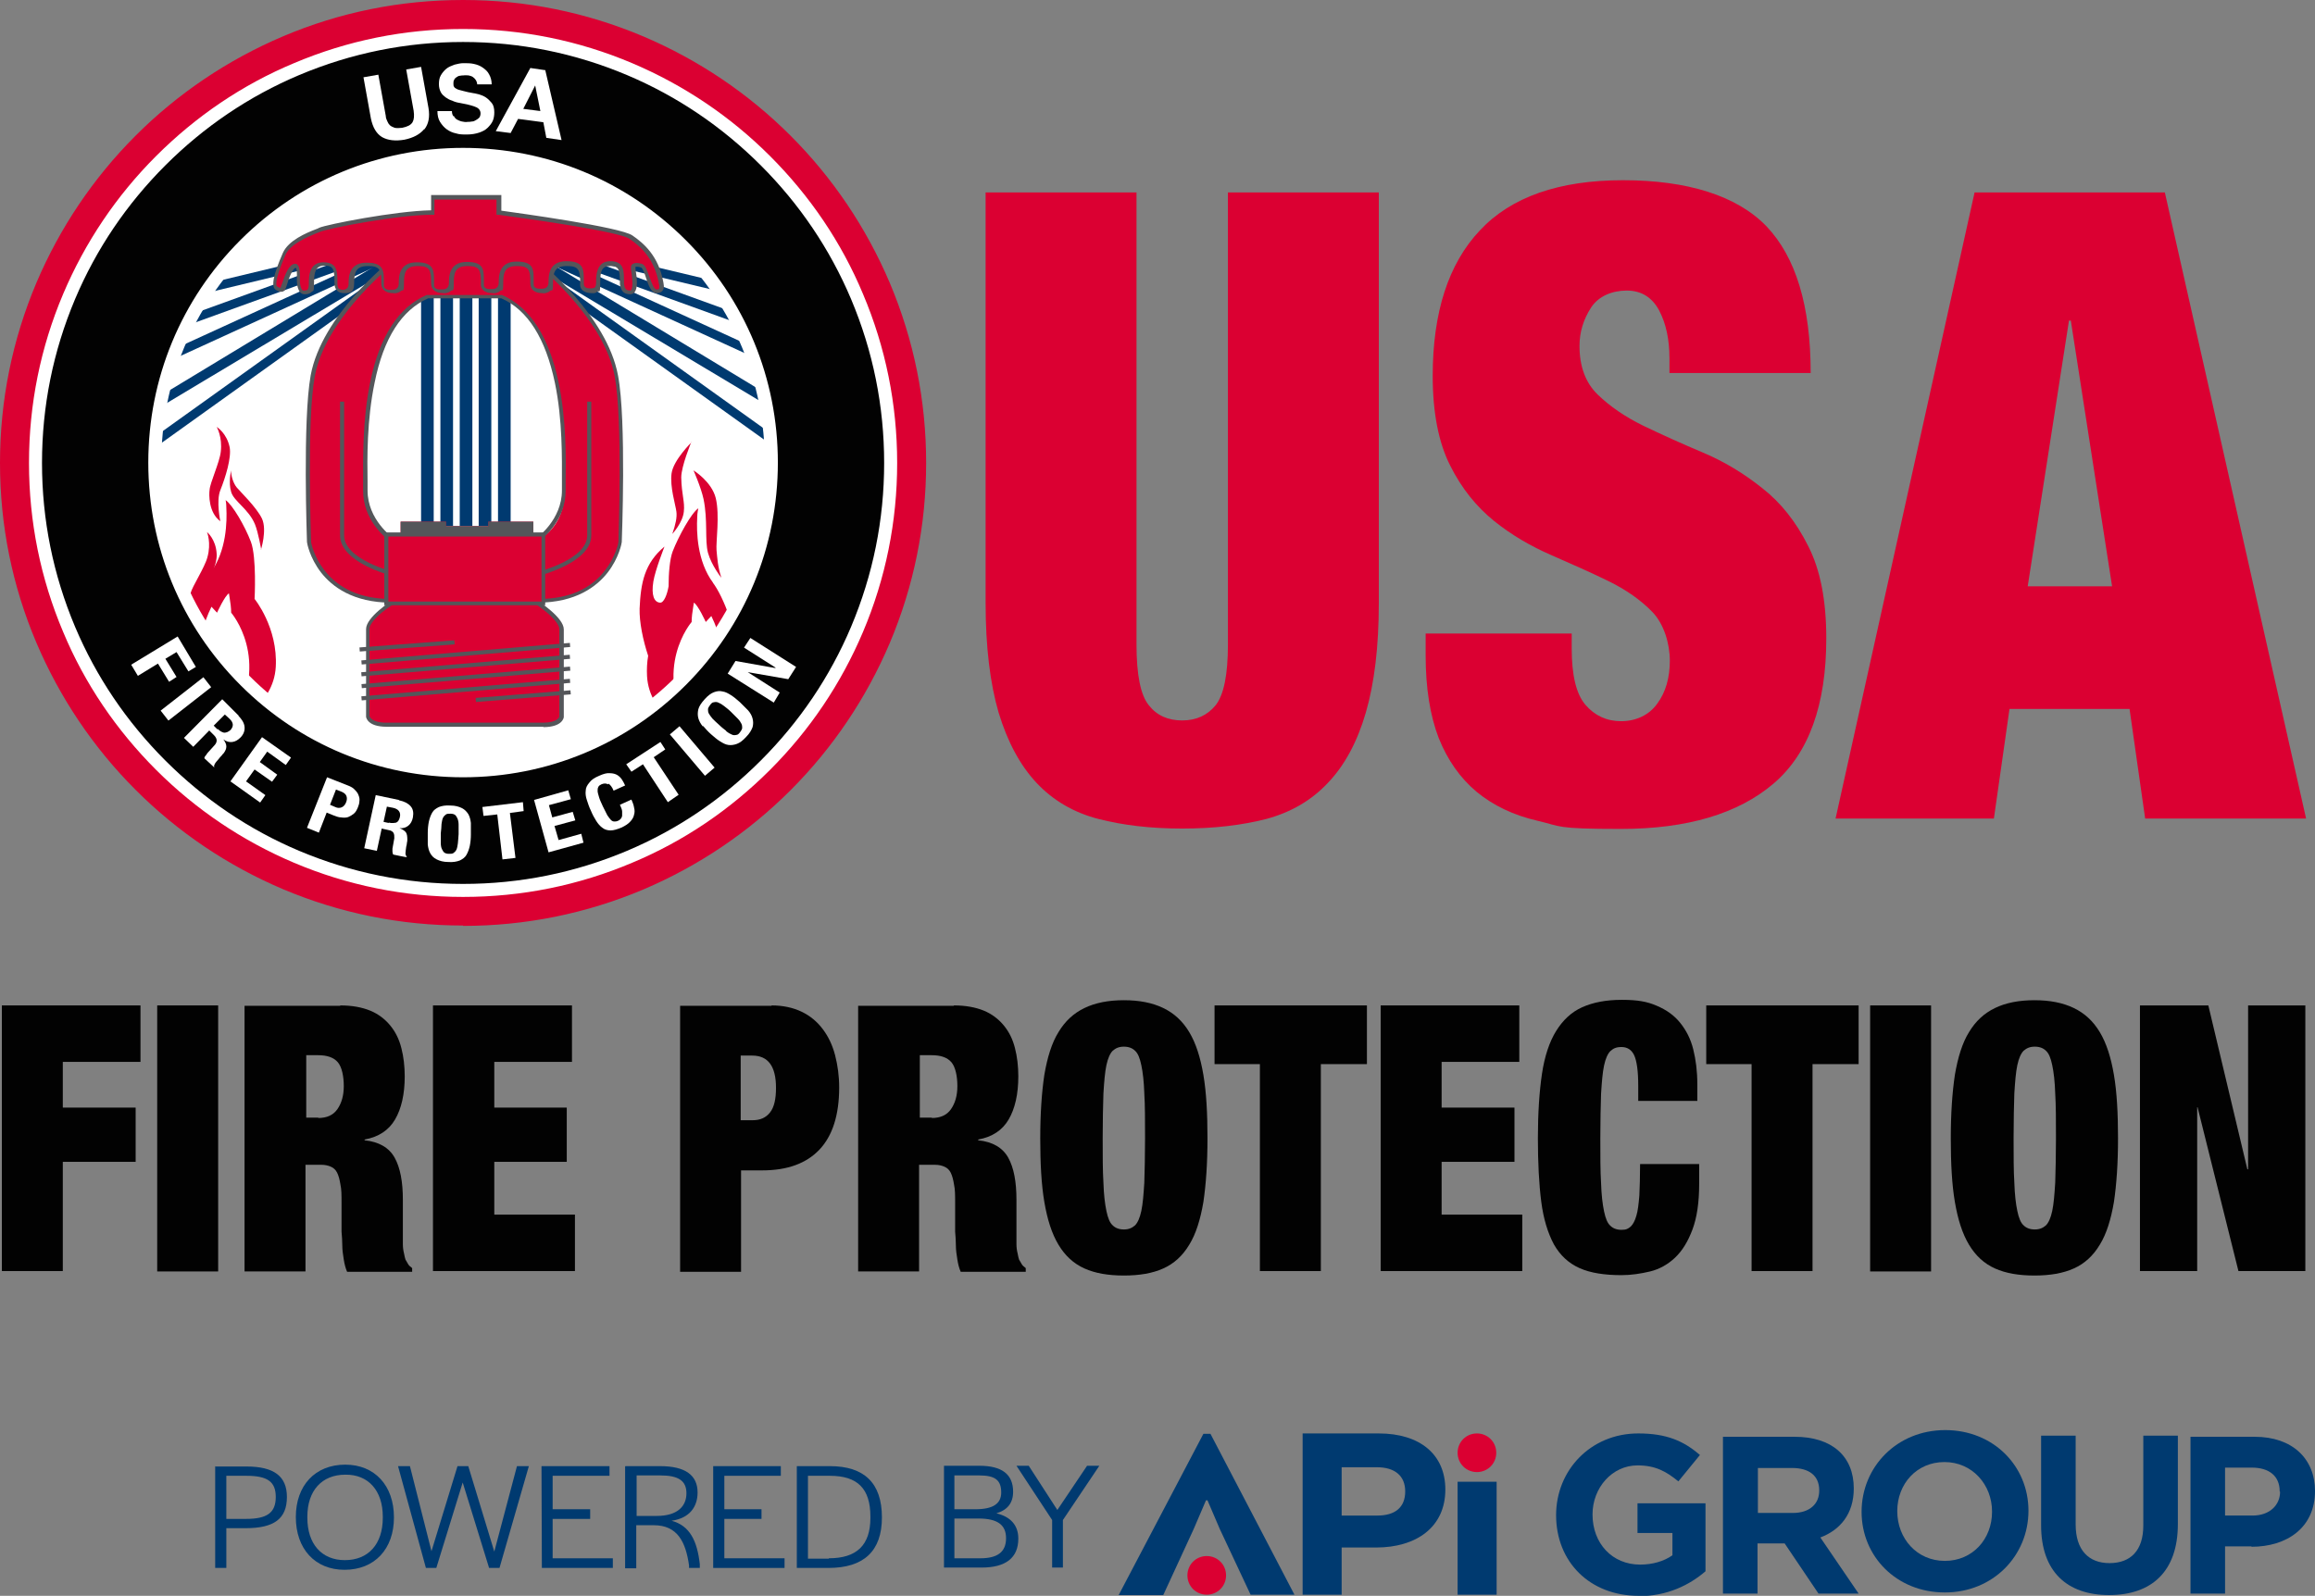 <svg data-name="Layer 1" xmlns="http://www.w3.org/2000/svg" xmlns:xlink="http://www.w3.org/1999/xlink" version="1.1" viewBox="0 0 622.9 429.5" preserveAspectRatio="xMinYMin">
  <rect x="0" y="0" width="622.9" height="429.5" fill="#808080" stroke="none"/>
  <defs>
    <style>
      .cls-1 {
        fill: #db0032;
      }

      .cls-1, .cls-2, .cls-3, .cls-4, .cls-5, .cls-6 {
        stroke-width: 0px;
      }

      .cls-7 {
        clip-path: url(#clippath);
      }

      .cls-2 {
        fill: none;
      }

      .cls-3 {
        fill: #003a70;
      }

      .cls-4 {
        fill: #54565a;
      }

      .cls-5 {
        fill: #fff;
      }

      .cls-6 {
        fill: #020202;
      }
    </style>
    <clipPath id="clippath">
      <rect class="cls-2" width="622.9" height="411.3"/>
    </clipPath>
  </defs>
  <g class="cls-7">
    <polygon class="cls-6" points="37.8 270.6 37.8 285.8 16.9 285.8 16.9 298.1 36.5 298.1 36.5 312.7 16.9 312.7 16.9 342.1 .5 342.1 .5 270.6 37.8 270.6"/>
    <rect class="cls-6" x="42.3" y="270.6" width="16.4" height="71.6"/>
    <path class="cls-6" d="M91.6,270.6c3.1,0,5.8.5,8,1.4,2.2.9,4,2.3,5.4,4,1.4,1.7,2.4,3.7,3,6.1.6,2.3.9,4.9.9,7.6,0,4.8-.9,8.7-2.6,11.6-1.7,2.9-4.4,4.7-8.2,5.4v.2c3.9.4,6.6,2,8.1,4.7,1.5,2.7,2.2,6.5,2.2,11.3v9c0,1,0,2,0,2.9,0,.9.1,1.7.3,2.5.1.7.3,1.3.4,1.7.2.4.5.8.7,1.2.2.4.6.7,1.1,1.1v1h-17.5c-.4-.9-.7-2-.9-3.3-.2-1.3-.4-2.5-.4-3.8,0-1.3-.1-2.5-.2-3.7,0-1.2,0-2.1,0-2.9v-4.8c0-2,0-3.7-.3-5-.2-1.3-.5-2.4-.9-3.2-.4-.8-1-1.3-1.7-1.6-.7-.3-1.5-.5-2.5-.5h-4.3v28.7h-16.4v-71.5h25.7ZM85.6,300.9c2.4,0,4.1-.8,5.2-2.4,1.1-1.6,1.7-3.6,1.7-6.2s-.5-5.1-1.6-6.4c-1.1-1.3-2.9-1.9-5.3-1.9h-3.2v16.8h3.3Z"/>
    <polygon class="cls-6" points="153.9 270.6 153.9 285.8 133 285.8 133 298.1 152.5 298.1 152.5 312.7 133 312.7 133 326.9 154.7 326.9 154.7 342.1 116.5 342.1 116.5 270.6 153.9 270.6"/>
    <path class="cls-6" d="M207.6,270.6c3.1,0,5.8.6,8.1,1.7,2.3,1.1,4.2,2.7,5.7,4.7,1.5,2,2.6,4.3,3.3,7,.7,2.7,1.1,5.6,1.1,8.7,0,7.4-1.8,13-5.3,16.7-3.5,3.7-8.6,5.6-15.4,5.6h-5.7v27.3h-16.4v-71.6h24.6ZM202.5,301.5c2.1,0,3.6-.7,4.7-2.1,1.1-1.4,1.6-3.6,1.6-6.6,0-5.8-2.1-8.7-6.4-8.7h-3.1v17.4h3.1Z"/>
    <path class="cls-6" d="M256.7,270.6c3.1,0,5.8.5,8,1.4,2.2.9,4,2.3,5.4,4,1.4,1.7,2.4,3.7,3,6.1.6,2.3.9,4.9.9,7.6,0,4.8-.9,8.7-2.6,11.6-1.7,2.9-4.4,4.7-8.2,5.4v.2c3.9.4,6.6,2,8.1,4.7,1.5,2.7,2.2,6.5,2.2,11.3v9c0,1,0,2,0,2.9,0,.9.1,1.7.3,2.5.1.7.3,1.3.4,1.7.2.4.5.8.7,1.2.2.4.6.7,1.1,1.1v1h-17.5c-.4-.9-.7-2-.9-3.3-.2-1.3-.4-2.5-.4-3.8,0-1.3-.1-2.5-.2-3.7,0-1.2,0-2.1,0-2.9v-4.8c0-2,0-3.7-.3-5-.2-1.3-.5-2.4-.9-3.2-.4-.8-1-1.3-1.7-1.6-.7-.3-1.5-.5-2.5-.5h-4.3v28.7h-16.4v-71.5h25.7ZM250.7,300.9c2.4,0,4.1-.8,5.2-2.4,1.1-1.6,1.7-3.6,1.7-6.2s-.5-5.1-1.6-6.4c-1.1-1.3-2.9-1.9-5.3-1.9h-3.2v16.8h3.3Z"/>
    <path class="cls-6" d="M281,289.3c.8-4.7,2-8.6,3.8-11.5,1.8-3,4.1-5.1,7-6.5,2.9-1.4,6.4-2.1,10.6-2.1s7.7.7,10.6,2.1c2.9,1.4,5.2,3.5,7,6.5,1.8,3,3,6.8,3.8,11.5.8,4.7,1.1,10.4,1.1,17.1s-.4,12.4-1.1,17.1c-.8,4.7-2,8.6-3.8,11.5-1.8,3-4.1,5.1-7,6.4-2.9,1.3-6.4,1.9-10.6,1.9s-7.7-.6-10.6-1.9c-2.9-1.3-5.2-3.4-7-6.4-1.8-3-3-6.8-3.8-11.5-.8-4.7-1.1-10.4-1.1-17.1s.4-12.4,1.1-17.1M296.9,318.3c.1,3.2.4,5.7.8,7.6.4,1.9.9,3.2,1.7,3.9.7.7,1.7,1.1,3,1.1s2.2-.4,3-1.1c.7-.7,1.3-2,1.7-3.9.4-1.9.6-4.4.8-7.6.1-3.2.2-7.2.2-12s0-8.8-.2-12c-.1-3.2-.4-5.7-.8-7.6-.4-1.9-.9-3.2-1.7-3.9-.7-.7-1.7-1.1-3-1.1s-2.2.4-3,1.1c-.7.7-1.3,2-1.7,3.9-.4,1.9-.6,4.4-.8,7.6-.1,3.2-.2,7.2-.2,12s0,8.8.2,12"/>
    <polygon class="cls-6" points="326.8 286.4 326.8 270.6 367.8 270.6 367.8 286.4 355.4 286.4 355.4 342.1 339 342.1 339 286.4 326.8 286.4"/>
    <polygon class="cls-6" points="408.8 270.6 408.8 285.8 387.9 285.8 387.9 298.1 407.5 298.1 407.5 312.7 387.9 312.7 387.9 326.9 409.6 326.9 409.6 342.1 371.5 342.1 371.5 270.6 408.8 270.6"/>
    <path class="cls-6" d="M439.7,284c-.7-1.5-1.9-2.2-3.4-2.2s-2.2.4-3,1.1c-.7.7-1.3,2-1.7,3.9-.4,1.9-.6,4.4-.8,7.6-.1,3.2-.2,7.2-.2,12s0,8.8.2,12c.1,3.2.4,5.7.8,7.6.4,1.9.9,3.2,1.7,3.9.7.7,1.7,1.1,3,1.1s1.8-.3,2.5-.9c.6-.6,1.1-1.5,1.5-2.9.4-1.3.6-3.1.8-5.4.1-2.2.2-5.1.2-8.5h15.9v5.3c0,5-.6,9.1-1.8,12.3-1.2,3.2-2.7,5.7-4.7,7.6-1.9,1.8-4.2,3.1-6.7,3.7-2.5.6-5.1,1-7.7,1-4.6,0-8.4-.6-11.3-1.9-2.9-1.3-5.2-3.4-6.9-6.4-1.6-3-2.8-6.8-3.4-11.5-.6-4.7-.9-10.4-.9-17.1s.4-12.6,1.1-17.3c.7-4.7,2-8.6,3.8-11.5,1.8-2.9,4.1-5.1,7-6.4,2.9-1.3,6.4-2,10.7-2s6.9.5,9.4,1.6c2.6,1.1,4.7,2.6,6.3,4.6,1.6,2,2.8,4.3,3.5,7.1.7,2.8,1.1,5.9,1.1,9.4v4.5h-15.9v-4c0-4.1-.4-6.8-1.1-8.3"/>
    <polygon class="cls-6" points="459.1 286.4 459.1 270.6 500.1 270.6 500.1 286.4 487.7 286.4 487.7 342.1 471.3 342.1 471.3 286.4 459.1 286.4"/>
    <rect class="cls-6" x="503.2" y="270.6" width="16.4" height="71.6"/>
    <path class="cls-6" d="M526,289.3c.8-4.7,2-8.6,3.8-11.5,1.8-3,4.1-5.1,7-6.5,2.9-1.4,6.4-2.1,10.6-2.1s7.7.7,10.6,2.1c2.9,1.4,5.2,3.5,7,6.5,1.8,3,3,6.8,3.8,11.5.8,4.7,1.1,10.4,1.1,17.1s-.4,12.4-1.1,17.1c-.8,4.7-2,8.6-3.8,11.5-1.8,3-4.1,5.1-7,6.4-2.9,1.3-6.4,1.9-10.6,1.9s-7.7-.6-10.6-1.9c-2.9-1.3-5.2-3.4-7-6.4-1.8-3-3-6.8-3.8-11.5-.8-4.7-1.1-10.4-1.1-17.1s.4-12.4,1.1-17.1M542,318.3c.1,3.2.4,5.7.8,7.6.4,1.9.9,3.2,1.7,3.9.7.7,1.7,1.1,3,1.1s2.2-.4,3-1.1c.7-.7,1.3-2,1.7-3.9.4-1.9.6-4.4.8-7.6.1-3.2.2-7.2.2-12s0-8.8-.2-12c-.1-3.2-.4-5.7-.8-7.6-.4-1.9-.9-3.2-1.7-3.9-.7-.7-1.7-1.1-3-1.1s-2.2.4-3,1.1c-.7.7-1.3,2-1.7,3.9-.4,1.9-.6,4.4-.8,7.6-.1,3.2-.2,7.2-.2,12s0,8.8.2,12"/>
    <polygon class="cls-6" points="594.2 270.6 604.7 314.7 604.9 314.7 604.9 270.6 620.3 270.6 620.3 342.1 602.3 342.1 591.3 298 591.2 298 591.2 342.1 575.8 342.1 575.8 270.6 594.2 270.6"/>
    <path class="cls-1" d="M305.8,173.4c0,8.2,1.1,13.7,3.3,16.4,2.2,2.8,5.2,4.1,9,4.1s6.8-1.4,9-4.1c2.2-2.8,3.3-8.2,3.3-16.4V51.8h40.6v110.5c0,11.8-1.2,21.6-3.5,29.5-2.3,7.9-5.7,14.2-10.2,18.9-4.4,4.7-9.9,7.9-16.5,9.7-6.6,1.7-14.1,2.6-22.7,2.6s-16-.9-22.6-2.6c-6.6-1.7-12.2-5-16.6-9.7-4.4-4.7-7.8-11-10.2-18.9-2.3-7.9-3.5-17.7-3.5-29.5V51.8h40.6v121.6Z"/>
    <path class="cls-1" d="M449.2,96.4c0-5-.9-9.3-2.8-12.9-1.9-3.5-4.8-5.3-8.7-5.3s-7.6,1.5-9.6,4.6c-2,3.1-3.1,6.5-3.1,10.3,0,5.5,1.6,9.9,4.9,13.1,3.3,3.2,7.4,6,12.3,8.4,5,2.4,10.3,4.8,16,7.2,5.7,2.4,11,5.6,16,9.6,5,3.9,9.1,9.1,12.3,15.5,3.3,6.4,4.9,14.7,4.9,24.9,0,17.9-4.7,31-14.2,39.1-9.5,8.1-23.2,12.2-41.1,12.2s-15.9-.7-22.4-2.2c-6.5-1.5-11.9-4.1-16.4-7.8-4.4-3.7-7.8-8.5-10.2-14.5-2.3-6-3.5-13.4-3.5-22.2v-5.9h39.3v4c0,7.2,1.2,12.3,3.7,15.2,2.5,2.9,5.7,4.4,9.6,4.4s7.5-1.6,9.7-4.7c2.3-3.1,3.4-7,3.4-11.6s-1.6-9.9-4.7-13.1c-3.1-3.2-7.1-6-11.8-8.3-4.7-2.3-9.9-4.6-15.4-7-5.5-2.4-10.7-5.4-15.4-9.2-4.7-3.8-8.7-8.7-11.8-14.9-3.1-6.1-4.7-14.2-4.7-24.1,0-17.1,4.2-30.2,12.7-39.2,8.4-9,21.3-13.5,38.5-13.5s30.6,4.1,38.6,12.4c7.9,8.3,11.9,21.4,11.9,39.5h-38v-4Z"/>
    <path class="cls-1" d="M582.5,51.8l38,168.5h-43.3l-4.2-29.5h-32.3l-4.2,29.5h-42.6l37.4-168.5h51.1ZM556.7,86.3l-11.1,71.5h22.7l-11.1-71.5h-.4Z"/>
    <path class="cls-5" d="M125.3,21.4c59.5,0,107.7,46.6,107.7,104.2s-48.2,104.2-107.7,104.2S17.6,183.2,17.6,125.6,65.8,21.4,125.3,21.4"/>
    <path class="cls-5" d="M125.3,230.2c-14.6,0-28.7-2.8-42.1-8.2-12.9-5.3-24.4-12.8-34.4-22.4-9.9-9.6-17.7-20.8-23.2-33.2-5.6-12.9-8.5-26.6-8.5-40.7s2.9-27.8,8.5-40.7c5.4-12.5,13.2-23.6,23.2-33.2,9.9-9.6,21.5-17.1,34.4-22.4,13.3-5.5,27.5-8.2,42.1-8.2s28.7,2.8,42.1,8.2c12.9,5.3,24.4,12.8,34.4,22.4,9.9,9.6,17.7,20.8,23.2,33.2,5.6,12.9,8.5,26.6,8.5,40.7s-2.9,27.8-8.5,40.7c-5.4,12.5-13.2,23.6-23.2,33.2-9.9,9.6-21.5,17.1-34.4,22.4-13.3,5.5-27.5,8.2-42.1,8.2M125.3,21.8c-14.5,0-28.5,2.7-41.8,8.2-12.8,5.2-24.2,12.7-34.1,22.2-9.9,9.5-17.6,20.6-23,33-5.6,12.8-8.4,26.4-8.4,40.4s2.8,27.6,8.4,40.4c5.4,12.4,13.1,23.5,23,33,9.9,9.5,21.3,17,34.1,22.2,13.2,5.4,27.3,8.2,41.8,8.2s28.5-2.7,41.8-8.2c12.8-5.2,24.2-12.7,34.1-22.2,9.9-9.5,17.6-20.6,23-33,5.6-12.8,8.4-26.4,8.4-40.4s-2.8-27.6-8.4-40.4c-5.4-12.4-13.1-23.5-23-33-9.9-9.5-21.3-17-34.1-22.2-13.2-5.4-27.3-8.2-41.8-8.2"/>
    <path class="cls-1" d="M124.6.4C56,.4.4,56,.4,124.6s55.6,124.1,124.1,124.1,124.1-55.6,124.1-124.1S193.1.4,124.6.4M124.6,217.5c-51.3,0-92.9-41.6-92.9-92.9S73.2,31.7,124.6,31.7s92.9,41.6,92.9,92.9-41.6,92.9-92.9,92.9"/>
    <path class="cls-1" d="M124.6,249.1c-16.8,0-33.1-3.3-48.5-9.8-14.8-6.3-28.2-15.3-39.6-26.7s-20.4-24.8-26.7-39.6C3.3,157.7,0,141.4,0,124.6s3.3-33.1,9.8-48.5c6.3-14.8,15.3-28.2,26.7-39.6,11.4-11.4,24.8-20.4,39.6-26.7C91.4,3.3,107.7,0,124.6,0s33.1,3.3,48.5,9.8c14.8,6.3,28.2,15.3,39.6,26.7,11.4,11.4,20.4,24.8,26.7,39.6,6.5,15.4,9.8,31.7,9.8,48.5s-3.3,33.1-9.8,48.5c-6.3,14.8-15.3,28.2-26.7,39.6-11.4,11.4-24.8,20.4-39.6,26.7-15.4,6.5-31.7,9.8-48.5,9.8M124.6.9c-16.7,0-32.9,3.3-48.1,9.7-14.7,6.2-28,15.1-39.3,26.5s-20.3,24.6-26.5,39.3C4.2,91.7.9,107.9.9,124.6s3.3,32.9,9.7,48.1c6.2,14.7,15.1,28,26.5,39.3,11.4,11.4,24.6,20.3,39.3,26.5,15.2,6.4,31.4,9.7,48.1,9.7s32.9-3.3,48.1-9.7c14.7-6.2,28-15.1,39.3-26.5,11.4-11.4,20.3-24.6,26.5-39.3,6.4-15.2,9.7-31.4,9.7-48.1s-3.3-32.9-9.7-48.1c-6.2-14.7-15.1-28-26.5-39.3s-24.6-20.3-39.3-26.5c-15.2-6.4-31.4-9.7-48.1-9.7M124.6,217.9c-24.9,0-48.4-9.7-66-27.3s-27.3-41.1-27.3-66,9.7-48.4,27.3-66c17.6-17.6,41.1-27.3,66-27.3s48.4,9.7,66,27.3c17.6,17.6,27.3,41.1,27.3,66s-9.7,48.4-27.3,66-41.1,27.3-66,27.3M124.6,32.1c-24.7,0-47.9,9.6-65.4,27.1-17.5,17.5-27.1,40.7-27.1,65.4s9.6,47.9,27.1,65.4c17.5,17.5,40.7,27.1,65.4,27.1s47.9-9.6,65.4-27.1c17.5-17.5,27.1-40.7,27.1-65.4s-9.6-47.9-27.1-65.4c-17.5-17.5-40.7-27.1-65.4-27.1"/>
    <path class="cls-1" d="M186.6,126.6s4.9,3,6,7.5c1.1,4.6,0,11.8.2,14,.2,2,.3,4.4,1.3,7.4,0,0-2.6-3.2-3.6-6.7-.9-3.4,0-8.7-1.2-14.5-.7-3.2-2.7-7.7-2.7-7.7"/>
    <path class="cls-1" d="M186.1,119s-4.9,4.8-5.4,8.4c-.5,3.6,1.1,8.6,1.3,10.3.2,1.5-.2,3.4-1.1,6,0,0,2.8-3,3.1-6,.3-2.7-.6-4.5-.7-9.2,0-3,2.7-9.5,2.7-9.5"/>
    <path class="cls-1" d="M191.9,156.9c-4.4-5.9-4.5-13.9-4.3-17.6,0-1.3.3-2.5.3-2.5-1.9,1.3-5.3,7.5-6.9,11.6-.8,2.1-1.1,6-1.1,9.4-.4,2.3-1.3,4.5-2.3,4.4-1.6-.1-2.4-2-1.8-5.7.5-3.1,3-9.4,3-9.4-5.4,4.5-6.4,9.8-6.7,16.7-.1,3.6.9,8.5,2.3,12.7-.3,1.7-.4,3.6-.3,5.5.6,10.6,11.7,15.4,11.7,15.4-10.5-17.6.3-30,.3-30,0-1.2.2-2.8.4-3.9.1-.8.2-1.3.2-1.3,1.1.6,3.2,5.2,3.2,5.2l1.5-1.6c9.1,18.6-3.4,31.6-3.4,31.6,18.2-3.2,9.7-32.7,3.8-40.6"/>
    <path class="cls-1" d="M56.6,154.2c4.4-5.9,4.5-13.9,4.3-17.6,0-1.3-.2-2-.2-2,1.9,1.3,5.2,7,6.8,11.2,1.6,4.2,1,15.4,1,15.4,0,0,6.3,7.7,5.7,18.3-.6,10.6-11.7,15.4-11.7,15.4,10.5-17.6-.3-30-.3-30,0-1.2-.2-2.8-.4-3.9-.1-.8-.2-1.3-.2-1.3-1.1.6-3.2,5.2-3.2,5.2l-1.5-1.6c-9.1,18.6,3.4,31.6,3.4,31.6-18.2-3.2-9.7-32.7-3.8-40.6"/>
    <path class="cls-1" d="M59.3,140.4s-1.2-5.6,0-8.5c1.4-3.5,3-8.7,2.5-11.5-.8-3.9-3.5-5.5-3.5-5.5,0,0,1.6,2.7,1.1,6.7-.3,2.8-2.9,8.4-3,10.2-.2,1.2-.3,6.2,2.9,8.5"/>
    <path class="cls-1" d="M53,168.5s-.3-5.7,1.2-8.4c1.9-3.2,4.3-8.2,4.1-11-.2-4-2.6-5.9-2.6-5.9,0,0,1.2,2.9.1,6.8-.7,2.7-4.1,7.9-4.5,9.6-.4,1.1-1.2,6.1,1.7,8.8"/>
    <path class="cls-1" d="M70.2,148s1.7-5.3.3-8.4c-1.5-3.1-5.8-7.2-6.8-8.4-.9-1.1-1.6-3.2-1.5-4.6,0,0-.8,3.2,0,5.8.7,2.5,4.7,4.6,6.4,8.7.9,2.2,1.7,6.9,1.7,6.9"/>
    <path class="cls-1" d="M143.9,161.7h-37.7s-7.3,4.6-7.3,7.6v23.5s.2,2.2,5,2.2h42.2c4.8,0,5-2.2,5-2.2v-23.5c0-3-7.3-7.6-7.3-7.6"/>
    <path class="cls-4" d="M146.2,195.6h-42.2c-5.2,0-5.5-2.6-5.5-2.7h0v-23.6c0-3.2,6.8-7.6,7.5-8h.1c0,0,38,0,38,0h.1c.8.6,7.5,4.9,7.5,8.1v23.6c0,.1-.3,2.7-5.5,2.7M99.5,192.8c0,.1.5,1.7,4.4,1.7h42.2c3.9,0,4.4-1.5,4.4-1.7v-23.5c0-1-1.2-2.6-3.4-4.5-1.5-1.2-3-2.3-3.4-2.5h-37.4c-.4.3-2,1.3-3.5,2.5-2.2,1.9-3.4,3.4-3.4,4.5v23.5Z"/>
    <rect class="cls-3" x="113.3" y="78.7" width="3.4" height="62.9"/>
    <rect class="cls-3" x="118.5" y="78.7" width="3.4" height="62.9"/>
    <rect class="cls-3" x="123.7" y="78.7" width="3.4" height="62.9"/>
    <rect class="cls-3" x="128.8" y="78.7" width="3.4" height="62.9"/>
    <rect class="cls-3" x="134" y="78.7" width="3.4" height="62.9"/>
    <rect class="cls-3" x="11.8" y="98.1" width="115" height="2.4" transform="translate(-44.8 58.8) rotate(-35.6)"/>
    <polygon class="cls-3" points="18.8 124.1 17.6 122 116.1 62.4 117.5 65 18.8 124.1"/>
    <rect class="cls-3" x="19.3" y="83" width="103.6" height="2.4" transform="translate(-28.6 37.2) rotate(-24.6)"/>
    <rect class="cls-3" x="15.9" y="78.5" width="105.2" height="2.4" transform="translate(-23 28.1) rotate(-19.9)"/>
    <rect class="cls-3" x="22.9" y="72.7" width="97" height="2.4" transform="translate(-15.2 18.6) rotate(-13.5)"/>
    <rect class="cls-3" x="179.9" y="41.8" width="2.4" height="115" transform="translate(-5 188.8) rotate(-54.4)"/>
    <polygon class="cls-3" points="231.5 124.1 232.7 122 134.2 62.4 132.8 65 231.5 124.1"/>
    <rect class="cls-3" x="178.1" y="32.4" width="2.4" height="103.6" transform="translate(28 212) rotate(-65.4)"/>
    <rect class="cls-3" x="180.6" y="27" width="2.4" height="105.2" transform="translate(45 223.5) rotate(-70.1)"/>
    <rect class="cls-3" x="177.8" y="25.3" width="2.4" height="97" transform="translate(65.6 230.7) rotate(-76.6)"/>
    <path class="cls-1" d="M166,101.1c-3-16.2-21.1-30.4-21.1-30.4h-39.5s-18.1,14.2-21.1,30.4c-2.3,12.2-1,44.7-1,44.7,0,0,2.5,15.9,22.1,15.9v-16.5s-7-4.8-7-13.1-1.6-44.3,16.8-52.2h19.9c18.4,7.8,16.8,42.1,16.8,52.2s-7,13.1-7,13.1v16.5c19.7,0,22.1-15.9,22.1-15.9,0,0,1.3-32.5-1-44.7"/>
    <path class="cls-4" d="M144.8,162.2h-.5v-17.3l.2-.2c0,0,6.7-4.8,6.7-12.7s0-1.5,0-2.3c0-6.2.2-16.7-1.9-26.7-2.5-11.9-7.3-19.6-14.4-22.7h-19.7c-7.1,3.1-12,10.7-14.4,22.7-2.1,10-2,20.4-1.9,26.7,0,.9,0,1.6,0,2.3,0,7.9,6.7,12.6,6.7,12.7l.2.2v.3s0,17,0,17h-.5c-10.4,0-16-4.4-18.9-8.1-3.1-4-3.8-8-3.8-8.2h0c0-.4-1.2-32.8,1-44.9,3-16.2,21.2-30.6,21.3-30.7h.1c0-.1,39.9-.1,39.9-.1h.1c.2.3,18.3,14.6,21.3,30.9,2.3,12.1,1,44.5,1,44.8h0c0,.2-.7,4.2-3.8,8.2-2.9,3.7-8.5,8.1-18.9,8.1M145.4,145.5v15.7c7.7-.1,13.6-2.7,17.4-7.7,2.8-3.6,3.6-7.3,3.6-7.7,0-1.2,1.2-32.7-1-44.5-2.8-15.1-19.1-28.6-20.8-30h-39.1c-1.7,1.4-18,14.9-20.8,30-2.2,11.8-1,43.3-1,44.5,0,.4.8,4.1,3.6,7.7,3.9,5,9.8,7.6,17.4,7.7v-15.7c-1.3-1-7-5.7-7-13.4s0-1.4,0-2.3c0-6.3-.2-16.8,1.9-26.9,2.5-12.4,7.7-20.3,15.2-23.5h.1s20.1,0,20.1,0h.1c7.5,3.3,12.6,11.2,15.2,23.5,2.1,10.1,2,20.6,1.9,26.9,0,.9,0,1.6,0,2.3,0,7.7-5.7,12.5-7,13.4"/>
    <polygon class="cls-1" points="131.4 140.4 131.4 141.6 120 141.6 120 140.4 107.8 140.4 107.8 145.2 120 145.2 120 144.7 131.4 144.7 131.4 145.2 143.5 145.2 143.5 140.4 131.4 140.4"/>
    <polygon class="cls-4" points="131.4 140.4 131.4 141.6 120 141.6 120 140.4 107.8 140.4 107.8 145.2 120 145.2 120 144.7 131.4 144.7 131.4 145.2 143.5 145.2 143.5 140.4 131.4 140.4"/>
    <path class="cls-6" d="M124.6,9.5C61,9.5,9.5,61,9.5,124.6s51.5,115.1,115.1,115.1,115.1-51.5,115.1-115.1S188.1,9.5,124.6,9.5M124.6,207.5c-45.8,0-82.9-37.1-82.9-82.9S78.8,41.7,124.6,41.7s82.9,37.1,82.9,82.9-37.1,82.9-82.9,82.9"/>
    <path class="cls-5" d="M124.6,241.4c-15.8,0-31.1-3.1-45.5-9.2-13.9-5.9-26.4-14.3-37.1-25-10.7-10.7-19.2-23.2-25-37.1-6.1-14.4-9.2-29.7-9.2-45.5s3.1-31.1,9.2-45.5c5.9-13.9,14.3-26.4,25-37.1,10.7-10.7,23.2-19.2,37.1-25,14.4-6.1,29.7-9.2,45.5-9.2s31.1,3.1,45.5,9.2c13.9,5.9,26.4,14.3,37.1,25,10.7,10.7,19.2,23.2,25,37.1,6.1,14.4,9.2,29.7,9.2,45.5s-3.1,31.1-9.2,45.5c-5.9,13.9-14.3,26.4-25,37.1-10.7,10.7-23.2,19.2-37.1,25-14.4,6.1-29.7,9.2-45.5,9.2M124.6,11.3c-15.3,0-30.1,3-44.1,8.9-13.5,5.7-25.6,13.9-36,24.3-10.4,10.4-18.6,22.5-24.3,36-5.9,14-8.9,28.8-8.9,44.1s3,30.1,8.9,44.1c5.7,13.5,13.9,25.6,24.3,36,10.4,10.4,22.5,18.6,36,24.3,14,5.9,28.8,8.9,44.1,8.9s30.1-3,44.1-8.9c13.5-5.7,25.6-13.9,36-24.3,10.4-10.4,18.6-22.5,24.3-36,5.9-14,8.9-28.8,8.9-44.1s-3-30.1-8.9-44.1c-5.7-13.5-13.9-25.6-24.3-36-10.4-10.4-22.5-18.6-36-24.3-14-5.9-28.8-8.9-44.1-8.9M124.6,209.2c-22.6,0-43.9-8.8-59.9-24.8-16-16-24.8-37.3-24.8-59.9s8.8-43.9,24.8-59.9,37.3-24.8,59.9-24.8,43.9,8.8,59.9,24.8,24.8,37.3,24.8,59.9-8.8,43.9-24.8,59.9c-16,16-37.3,24.8-59.9,24.8M124.6,43.4c-21.7,0-42,8.4-57.4,23.8-15.3,15.3-23.8,35.7-23.8,57.4s8.4,42,23.8,57.4c15.3,15.3,35.7,23.8,57.4,23.8s42-8.4,57.4-23.8c15.3-15.3,23.8-35.7,23.8-57.4s-8.4-42-23.8-57.4c-15.3-15.3-35.7-23.8-57.4-23.8"/>
    <path class="cls-5" d="M124.6,240c-15.6,0-30.7-3.1-44.9-9.1-13.7-5.8-26.1-14.1-36.7-24.7-10.6-10.6-18.9-22.9-24.7-36.7-6-14.2-9.1-29.4-9.1-44.9s3.1-30.7,9.1-44.9c5.8-13.7,14.1-26.1,24.7-36.7,10.6-10.6,22.9-18.9,36.7-24.7,14.2-6,29.4-9.1,44.9-9.1s30.7,3.1,44.9,9.1c13.7,5.8,26.1,14.1,36.7,24.7,10.6,10.6,18.9,23,24.7,36.7,6,14.2,9.1,29.4,9.1,44.9s-3.1,30.7-9.1,44.9c-5.8,13.7-14.1,26.1-24.7,36.7-10.6,10.6-22.9,18.9-36.7,24.7-14.2,6-29.4,9.1-44.9,9.1M124.6,9.9c-15.5,0-30.5,3-44.6,9-13.7,5.8-25.9,14-36.4,24.6s-18.8,22.8-24.6,36.4c-6,14.1-9,29.2-9,44.6s3,30.5,9,44.6c5.8,13.7,14,25.9,24.6,36.4,10.5,10.5,22.8,18.8,36.4,24.6,14.1,6,29.2,9,44.6,9s30.5-3,44.6-9c13.7-5.8,25.9-14,36.4-24.6,10.5-10.5,18.8-22.8,24.6-36.4,6-14.1,9-29.2,9-44.6s-3-30.5-9-44.6c-5.8-13.7-14-25.9-24.6-36.4s-22.8-18.8-36.4-24.6c-14.1-6-29.2-9-44.6-9M124.6,207.9c-22.2,0-43.2-8.7-58.9-24.4-15.7-15.7-24.4-36.6-24.4-58.9s8.7-43.2,24.4-58.9c15.7-15.7,36.6-24.4,58.9-24.4s43.2,8.7,58.9,24.4c15.7,15.7,24.4,36.6,24.4,58.9s-8.7,43.2-24.4,58.9c-15.7,15.7-36.6,24.4-58.9,24.4M124.6,42.1c-22,0-42.8,8.6-58.3,24.2-15.6,15.6-24.2,36.3-24.2,58.3s8.6,42.8,24.2,58.3c15.6,15.6,36.3,24.2,58.3,24.2s42.8-8.6,58.3-24.2c15.6-15.6,24.2-36.3,24.2-58.3s-8.6-42.8-24.2-58.3-36.3-24.2-58.3-24.2"/>
    <path class="cls-4" d="M145,155l-.3-1.1c.1,0,13.3-3.3,13.3-9.8v-36h1.1v36c0,7.3-13.6,10.7-14.2,10.9"/>
    <path class="cls-4" d="M105.7,155c-.6-.1-14.2-3.6-14.2-10.9v-36h1.1v36c0,6.5,13.2,9.8,13.3,9.8l-.3,1.1Z"/>
    <rect class="cls-1" x="104" y="143.8" width="42.2" height="18.6"/>
    <path class="cls-4" d="M146.7,162.9h-43.3v-19.6h43.3v19.6ZM104.5,161.9h41.2v-17.5h-41.2v17.5Z"/>
    <path class="cls-1" d="M177.8,76.1c-1.3-6.9-5.2-10.4-8.1-12.3-3.2-2.4-35.5-6.6-35.5-6.6v-4.1h-17.8v4.1c-9.6,0-28.3,3.7-30.5,4.6-2.2.9-8,2.9-9.5,6.5-1.1,2.6-3.5,8.2-2.1,9.2,1.4,1,1.8,0,1.8,0,.7-1.9,1.9-6.1,3.4-6.1,1,0,.8,3.1.8,3.1-.2,2.7.7,4,1.5,4,.8,0,2,0,2-2.5s.3-5.2,3.4-5.2,3.3,1.7,3.3,5.2c0,1.1.3,2.2,2,2.2.7,0,2.1-.2,2.1-2.2s.4-5.2,4.2-5.2,4.1,1.7,4.1,5.2c0,1.1.4,2.2,2.6,2.2h0s2.5.3,2.5-2.2.4-5.2,4.2-5.2,4.1,1.7,4.1,5.2c0,1.1.4,2.2,2.6,2.2h0s2.5.3,2.5-2.2.4-5.2,4.2-5.2,4.1,1.7,4.1,5.2c0,1.1.4,2.2,2.6,2.2h0s2.5.3,2.5-2.2.4-5.2,4.2-5.2,4.1,1.7,4.1,5.2c0,1.1.4,2.2,2.6,2.2h0s2.5.3,2.5-2.2.4-5.2,4.2-5.2,4.1,1.7,4.1,5.2c0,1.1.4,2.2,2.6,2.2h0s1.9.3,1.9-2.2.3-5.2,3.2-5.2,3.1,1.7,3.1,5.2c.2,1.2.3,2.5,2.3,2.5,2.1,0,.7-6.5.7-7,0-.4.7-.7,2.2-.2,1.4.4,2.1,6.8,4.1,6.9,2,0,1.2-2.2,1.2-2.2"/>
    <path class="cls-4" d="M169.6,79.2c-2.3,0-2.6-1.6-2.8-2.7v-.3c0-3.7-.3-4.6-2.6-4.6s-2.7,1.3-2.7,4.6-.3,1.8-.8,2.3c-.3.3-.7.4-1,.4h0s0,0,0,0c-.1,0-.3,0-.4,0h-.1c-1.1,0-1.9-.3-2.5-.8-.5-.5-.7-1.1-.6-1.9,0-3.5-.3-4.6-3.6-4.6s-3.7,1.8-3.7,4.6-.3,1.6-.8,2.1c-.7.6-1.6.7-2,.6h-.1c-1.1,0-1.9-.3-2.5-.8-.5-.5-.7-1.1-.7-1.9,0-3.5-.3-4.6-3.6-4.6s-3.7,1.8-3.7,4.6-.3,1.6-.8,2.1c-.7.6-1.6.7-2,.6h-.1c-1.1,0-1.9-.3-2.5-.8-.5-.5-.7-1.1-.6-1.9,0-3.5-.3-4.6-3.6-4.6s-3.7,1.8-3.7,4.6-.3,1.6-.8,2.1c-.7.6-1.6.7-2,.6h-.1c-1.1,0-1.9-.3-2.5-.8-.5-.5-.7-1.1-.7-1.9,0-3.5-.3-4.6-3.6-4.6s-3.7,1.8-3.7,4.6-.3,1.6-.8,2.1c-.7.6-1.6.7-2,.6h-.1c-1.1,0-1.9-.3-2.5-.8-.5-.5-.7-1.1-.7-1.9,0-3.5-.3-4.6-3.6-4.6s-3.7,1.8-3.7,4.6-1.4,2.7-2.7,2.7c-.8,0-1.5-.2-1.9-.7-.5-.5-.7-1.1-.7-2.1,0-3.7-.3-4.6-2.7-4.6s-2.8,1.8-2.8,4.6-.2,2-.7,2.5c-.6.6-1.3.6-1.9.6-.4,0-.8-.2-1.1-.5-.7-.8-1-2.2-.9-4.1,0-1.1,0-2.3-.3-2.5-.9,0-2,3.2-2.4,4.6-.1.4-.3.8-.4,1.1-.1.3-.4.6-.8.7-.5.1-1.1,0-1.8-.5-1.3-.9-.7-3.9,1.9-9.9,1.5-3.4,6.3-5.4,8.9-6.4.4-.1.7-.3.9-.4,2.1-.9,20.3-4.5,30.1-4.7v-4.1h18.9v4.2c4.2.6,32.2,4.4,35.3,6.7,2.9,2,7,5.4,8.3,12.6,0,.3.4,1.4-.2,2.2-.2.3-.7.7-1.6.7-1.5,0-2.2-2.1-2.9-4.2-.3-1-.9-2.6-1.3-2.7-1-.3-1.3-.2-1.5-.2,0,.1,0,.4,0,.6.4,2.5.7,5.2-.3,6.3-.3.3-.6.5-1.1.5M167.9,76.2v.2c.2,1.2.4,1.8,1.7,1.8.1,0,.2,0,.2-.1.7-.8.2-4.3,0-5.4,0-.6-.1-.8,0-1,0-.3.2-.5.5-.7.5-.3,1.3-.3,2.4,0,.9.3,1.4,1.7,2,3.4.5,1.4,1.2,3.4,1.9,3.5.3,0,.6,0,.7-.2.2-.3.1-1,0-1.3h0c-1.2-6.9-5.1-10.2-7.9-12.1-2.5-1.9-26.3-5.3-35.3-6.5h-.5v-4.1h-16.7v4.1h-.5c-9.6,0-28.2,3.7-30.3,4.6-.3.1-.6.3-1,.4-2.4,1-7,2.9-8.3,5.8-3.1,7.2-2.5,8.4-2.2,8.5.6.4.8.4.9.3,0,0,0,0,0,0,.1-.3.2-.7.4-1.1.8-2.4,1.9-5.3,3.5-5.3.3,0,.5.1.7.3.7.8.6,2.9.6,3.4-.1,2.2.4,3.1.6,3.3,0,0,.2.2.3.2.5,0,.8,0,1.1-.2.3-.3.4-.9.4-1.7,0-1.7,0-5.7,3.9-5.7s3.8,2.7,3.8,5.7c0,.6.1,1,.3,1.3.2.2.6.4,1.1.4,1,0,1.6-.6,1.6-1.6,0-1.7,0-5.7,4.8-5.7s4.7,2.2,4.7,5.7c0,.6,0,.9.3,1.2.2.2.6.4,1.2.4h0c0,0,.6,0,.6,0,0,0,.9.1,1.4-.4.3-.3.5-.7.5-1.3,0-1.7,0-5.7,4.8-5.7s4.7,2.2,4.7,5.7c0,.6,0,.9.3,1.2.2.2.6.4,1.2.4h0c0,0,.6,0,.6,0,0,0,.9.1,1.4-.4.3-.3.5-.7.5-1.3,0-1.7,0-5.7,4.8-5.7s4.6,2.2,4.6,5.7c0,.6,0,.9.3,1.2.2.2.6.4,1.2.4h0c0,0,.6,0,.6,0,0,0,.9.1,1.4-.4.3-.3.5-.7.5-1.3,0-1.7,0-5.7,4.8-5.7s4.6,2.2,4.6,5.7c0,.6,0,.9.3,1.2.2.2.6.4,1.2.4h0c0,0,.6,0,.6,0,0,0,.9.1,1.4-.4.3-.3.5-.7.5-1.3,0-1.7,0-5.7,4.8-5.7s4.7,2.2,4.7,5.7c0,.6,0,.9.3,1.2.2.2.6.4,1.2.4h0c0,0,.6,0,.6,0,0,0,.4,0,.8-.2.3-.3.4-.7.4-1.4,0-1.7,0-5.7,3.8-5.7s3.7,2.6,3.7,5.7"/>
    <line class="cls-1" x1="96.8" y1="174.8" x2="122.4" y2="172.9"/>
    <rect class="cls-4" x="96.8" y="173.3" width="25.6" height="1.1" transform="translate(-12.8 8.7) rotate(-4.3)"/>
    <line class="cls-1" x1="128" y1="188.5" x2="153.5" y2="186.4"/>
    <rect class="cls-4" x="127.9" y="186.9" width="25.6" height="1.1" transform="translate(-14.5 11.8) rotate(-4.6)"/>
    <line class="cls-1" x1="97.4" y1="178.2" x2="153.5" y2="173.5"/>
    <rect class="cls-4" x="97.3" y="175.3" width="56.3" height="1.1" transform="translate(-14.4 11.2) rotate(-4.8)"/>
    <line class="cls-1" x1="97.4" y1="181.4" x2="153.5" y2="176.7"/>
    <rect class="cls-4" x="97.3" y="178.5" width="56.3" height="1.1" transform="translate(-14.7 11.2) rotate(-4.8)"/>
    <line class="cls-1" x1="97.4" y1="184.7" x2="153.5" y2="179.9"/>
    <rect class="cls-4" x="97.3" y="181.7" width="56.3" height="1.1" transform="translate(-14.9 11.2) rotate(-4.8)"/>
    <line class="cls-1" x1="97.4" y1="187.9" x2="153.5" y2="183.1"/>
    <rect class="cls-4" x="97.3" y="184.9" width="56.3" height="1.1" transform="translate(-15.2 11.3) rotate(-4.8)"/>
    <path class="cls-5" d="M114.1,34.8c-1.2,1.4-2.9,2.3-5.3,2.8-2.4.4-4.4.2-6-.7-1.5-.9-2.5-2.6-3-5l-2-11.1,4-.7,2,11.1c0,.5.2,1,.4,1.4.2.5.4.8.7,1.1.3.3.8.5,1.3.7.5.1,1.2.1,2,0,1.4-.3,2.3-.7,2.8-1.5.4-.7.5-1.7.3-3.1l-2-11.1,4-.7,2,11.1c.4,2.4,0,4.3-1.1,5.7"/>
    <path class="cls-5" d="M122.1,31.2c.2.4.5.8.9,1s.8.4,1.3.5c.5.1,1,.2,1.5.1.4,0,.7,0,1.2-.1.4,0,.8-.2,1.1-.4.4-.2.6-.4.9-.7.2-.3.3-.7.3-1.1,0-.5-.2-.9-.5-1.2-.3-.3-.7-.5-1.3-.7-.5-.2-1.1-.3-1.8-.5-.7-.1-1.3-.3-2-.4-.7-.1-1.4-.3-2-.6-.7-.2-1.2-.5-1.8-.9-.5-.4-1-.8-1.3-1.4s-.5-1.3-.5-2.1c0-.9.1-1.7.5-2.4.4-.7.9-1.3,1.5-1.8.6-.5,1.4-.8,2.2-1.1.8-.2,1.6-.4,2.4-.4,1,0,1.9,0,2.8.2s1.7.5,2.4,1c.7.5,1.3,1,1.7,1.8.4.7.7,1.6.7,2.7h-3.9c0-.4-.2-.9-.4-1.2-.2-.3-.5-.6-.8-.8-.3-.2-.7-.3-1.1-.4-.4,0-.9-.1-1.4,0-.3,0-.6,0-1,.1-.3,0-.6.2-.9.4-.3.2-.5.4-.6.7-.2.3-.2.6-.2,1,0,.4,0,.6.2.9.1.2.4.4.8.6.4.2,1,.3,1.7.5.7.2,1.6.4,2.8.6.3,0,.8.2,1.4.3.6.2,1.2.4,1.8.8.6.4,1.1.9,1.6,1.5.5.6.7,1.5.7,2.5,0,.8-.1,1.6-.4,2.3-.3.7-.8,1.3-1.4,1.9s-1.4,1-2.3,1.3c-.9.3-2,.5-3.3.5-1,0-2,0-2.9-.3-1-.2-1.8-.6-2.5-1.1-.7-.5-1.3-1.2-1.8-2-.5-.8-.7-1.8-.7-2.9h3.9c0,.5.1,1,.4,1.4"/>
    <path class="cls-5" d="M146.7,18.8l4.4,18.9-4.1-.6-.8-4.2-6.8-.9-2,3.8-4-.5,9.3-17,4.1.6ZM145.4,29.9l-1.4-6.9h0s-3.2,6.3-3.2,6.3l4.7.6Z"/>
    <polygon class="cls-5" points="52.7 179.5 50.7 180.7 47.5 175.5 44.5 177.3 47.5 182.2 45.5 183.5 42.5 178.6 37.1 181.9 35.3 178.9 47.8 171.3 52.7 179.5"/>
    <rect class="cls-5" x="42.8" y="186.3" width="14.6" height="3.4" transform="translate(-105.2 70.8) rotate(-38)"/>
    <path class="cls-5" d="M64.1,192.6c1,1,1.6,2,1.7,3,.1,1-.2,2-1.1,2.9-.7.7-1.4,1.1-2.2,1.2-.8.1-1.6-.1-2.4-.7h0c.5.7.8,1.3.8,1.9s-.2,1.1-.7,1.8c-.2.2-.4.4-.6.7-.2.2-.5.5-.7.8-.5.6-.9,1-1.1,1.4-.2.4-.3.7-.1,1h0c0,0-2.7-2.5-2.7-2.5,0-.3.1-.5.3-.7.2-.2.3-.4.5-.7l1.9-2.1c.4-.4.6-.9.6-1.3,0-.4-.2-.9-.7-1.4l-1.3-1.3-4.3,4.4-2.5-2.4,10.3-10.4,4.5,4.5ZM58.6,196.2c.6.6,1.2.9,1.7,1,.6,0,1.1-.2,1.7-.7.9-1,.9-2-.3-3.1l-1.2-1.1-3,3,1,1Z"/>
    <polygon class="cls-5" points="76.9 205.9 71.9 202.3 69.9 205.1 74.6 208.5 73.2 210.4 68.5 207.1 66.2 210.3 71.4 214 70 216 62 210.3 70.5 198.4 78.3 203.9 76.9 205.9"/>
    <path class="cls-5" d="M93.6,211.4c.8.3,1.5.7,1.9,1.2.5.5.8.9,1,1.5.2.5.3,1,.2,1.6,0,.5-.2,1.1-.4,1.6-.3.7-.6,1.3-1.1,1.7-.5.4-1,.7-1.5.9-.6.2-1.2.2-1.9.1-.7,0-1.4-.3-2.2-.6l-1.7-.7-2.1,5.4-3.2-1.3,5.4-13.6,5.6,2.2ZM90.2,217.2c.6.3,1.2.3,1.7.1.5-.2.9-.6,1.2-1.3.3-.7.3-1.3.1-1.8-.2-.5-.7-.9-1.5-1.2l-1.3-.5-1.6,4.1,1.4.6Z"/>
    <path class="cls-5" d="M107.4,215.4c1.4.3,2.4.8,3.1,1.6.7.8.8,1.8.6,3-.2,1-.6,1.7-1.2,2.2-.6.5-1.4.8-2.4.7h0c.8.3,1.4.7,1.7,1.1.3.4.4,1.1.4,1.9,0,.3,0,.6-.1.9,0,.3-.1.7-.2,1.1-.1.8-.2,1.4-.2,1.8,0,.4.2.7.4,1h0c0,.1-3.7-.7-3.7-.7-.1-.2-.2-.5-.2-.8,0-.3,0-.5,0-.8l.5-2.8c0-.6,0-1-.2-1.4-.2-.4-.7-.7-1.4-.8l-1.8-.4-1.3,6-3.4-.7,3.1-14.3,6.2,1.3ZM104.6,221.4c.8.2,1.5.1,2,0,.5-.2.8-.7,1-1.5.3-1.3-.4-2.2-1.9-2.5l-1.6-.3-.9,4.1,1.4.3Z"/>
    <path class="cls-5" d="M115.4,221.1c.2-.9.5-1.7.9-2.4.4-.7,1-1.1,1.8-1.5.8-.3,1.8-.5,3.1-.4,1.3,0,2.3.3,3.1.7.8.4,1.3,1,1.7,1.6.4.7.6,1.5.7,2.4,0,.9,0,2,0,3.1,0,1.1-.1,2.1-.3,3.1-.2.9-.5,1.7-.9,2.4-.4.7-1,1.1-1.8,1.5-.8.3-1.8.5-3.1.4-1.3,0-2.3-.3-3.1-.7-.8-.4-1.3-.9-1.7-1.6-.4-.7-.6-1.5-.7-2.4,0-.9,0-2,0-3.1,0-1.1.1-2.1.3-3.1M118.6,226.8c0,.7.1,1.3.3,1.7.2.4.4.8.7,1,.3.2.7.3,1.2.3.5,0,.9,0,1.2-.2.3-.2.6-.5.8-.9s.3-1,.4-1.7.1-1.5.2-2.5c0-1,0-1.8,0-2.5,0-.7-.1-1.2-.3-1.7-.2-.4-.4-.8-.7-1-.3-.2-.7-.3-1.2-.3-.5,0-.9,0-1.2.2s-.6.5-.8.9c-.2.4-.3,1-.4,1.7,0,.7-.1,1.5-.2,2.5,0,1,0,1.8,0,2.5"/>
    <polygon class="cls-5" points="140.9 218.3 137.2 218.8 138.7 230.9 135.2 231.3 133.8 219.2 130.1 219.6 129.8 217.2 140.7 215.9 140.9 218.3"/>
    <polygon class="cls-5" points="153.6 215.1 147.7 216.7 148.6 220 154.1 218.5 154.8 220.8 149.2 222.3 150.3 226.1 156.4 224.4 157 226.8 147.6 229.4 143.7 215.3 152.9 212.7 153.6 215.1"/>
    <path class="cls-5" d="M163.6,211.1c-.5-.3-1.1-.3-1.8,0-.4.2-.7.4-.8.7-.2.3-.2.7-.2,1.1s.2,1,.4,1.7c.2.7.6,1.5,1,2.4.5,1,.9,1.8,1.2,2.4.4.6.7,1,1,1.3.3.3.6.4.9.4s.6,0,1-.2c.3-.1.5-.3.7-.5.2-.2.3-.4.4-.8,0-.3,0-.7,0-1.2,0-.5-.3-1.1-.6-1.8l3.1-1.4c.3.7.6,1.4.7,2.1.2.7.2,1.4,0,2-.1.6-.5,1.3-1,1.8-.5.6-1.3,1.1-2.3,1.6-1.2.5-2.2.8-3,.8-.8,0-1.6-.2-2.2-.7-.6-.4-1.2-1.1-1.7-1.9-.5-.8-1-1.7-1.4-2.7-.5-1-.8-2-1.1-2.9-.3-.9-.4-1.7-.3-2.5,0-.8.4-1.5,1-2.2.5-.7,1.4-1.3,2.6-1.8,1.1-.5,2.1-.8,2.9-.7.8,0,1.5.2,2,.5.5.3,1,.8,1.3,1.3.3.5.6,1,.8,1.5l-3.1,1.4c-.4-1-.9-1.6-1.4-1.9"/>
    <polygon class="cls-5" points="179 201.7 175.9 203.8 182.6 213.9 179.7 215.9 173 205.7 169.9 207.7 168.5 205.7 177.7 199.7 179 201.7"/>
    <rect class="cls-5" x="184.5" y="194.7" width="3.4" height="14.6" transform="translate(-86.4 168.5) rotate(-40.3)"/>
    <path class="cls-5" d="M189.1,195.5c-.6-.7-1-1.5-1.2-2.2-.2-.8-.2-1.5,0-2.4.2-.8.8-1.7,1.7-2.7.9-1,1.7-1.6,2.5-1.9.8-.3,1.6-.4,2.3-.2.8.1,1.5.5,2.3,1,.8.5,1.6,1.2,2.4,1.9.8.8,1.5,1.5,2.2,2.2.6.7,1,1.4,1.2,2.2.2.8.2,1.5,0,2.3-.3.8-.8,1.7-1.7,2.6-.9,1-1.7,1.6-2.5,1.9-.8.3-1.6.4-2.3.3-.8-.1-1.5-.5-2.3-1-.8-.5-1.6-1.2-2.4-1.9-.8-.7-1.5-1.5-2.1-2.2M195.4,196.8c.5.4,1,.7,1.5.9.4.2.8.2,1.2.1.4,0,.7-.3,1-.7.3-.4.5-.7.6-1.1,0-.4,0-.8-.2-1.2-.2-.4-.5-.9-1-1.4-.5-.5-1.1-1.1-1.8-1.8-.7-.7-1.4-1.2-1.9-1.6s-1-.7-1.5-.9c-.4-.2-.8-.2-1.2-.1-.4,0-.7.3-1,.7-.3.4-.5.7-.6,1.1,0,.4,0,.8.2,1.2.2.4.6.9,1,1.4.5.5,1.1,1.1,1.8,1.7.7.7,1.4,1.2,1.9,1.6"/>
    <polygon class="cls-5" points="208.6 179.8 208.7 179.7 200.2 174.3 201.9 171.7 214.2 179.5 212.1 182.8 201.2 180.9 201.2 180.9 209.8 186.4 208.2 189.1 195.8 181.3 197.9 177.9 208.6 179.8"/>
  </g>
  <g>
    <path class="cls-3" d="M388.9,400.9c0,10.2-7.9,15.6-18.6,15.6h-9.3s0,12.7,0,12.7h-10.5s0-43.4,0-43.4h20.5c11,0,17.9,5.6,17.9,15.1M370.5,394.9h-9.5s0,13,0,13h9.6c4.8,0,7.5-2.2,7.5-6.5,0-4.2-2.8-6.5-7.6-6.5"/>
    <polygon class="cls-3" points="324.5 403.8 321.2 411.5 313 429.3 301 429.3 323.8 385.9 325.7 385.9 348.3 429.2 336.5 429.2 328.2 411.5 324.9 403.8 324.5 403.8"/>
    <rect class="cls-3" x="392.2" y="398.8" width="10.5" height="30.4"/>
    <path class="cls-1" d="M402.6,391c0-2.9-2.3-5.2-5.2-5.2-2.9,0-5.2,2.3-5.2,5.2,0,2.9,2.3,5.2,5.2,5.2,2.9,0,5.2-2.3,5.2-5.2"/>
    <path class="cls-1" d="M329.9,424c0-2.9-2.3-5.2-5.2-5.2-2.9,0-5.2,2.3-5.2,5.2,0,2.9,2.3,5.2,5.2,5.2,2.9,0,5.2-2.3,5.2-5.2"/>
    <path class="cls-3" d="M440.9,429.5c-13.2,0-22.2-9.2-22.2-21.7h0c0-12.1,9.3-22,22.1-22,7.6,0,12.2,2,16.6,5.8l-5.8,7.1c-3.3-2.7-6.2-4.3-11-4.3-6.8,0-12.1,6-12.1,13.2h0c0,7.8,5.3,13.5,12.8,13.5,3.4,0,6.4-.9,8.7-2.5v-6s-9.4,0-9.4,0v-8s18.3,0,18.3,0v18.3c-4.3,3.7-10.3,6.7-18,6.7"/>
    <path class="cls-3" d="M489.3,428.9l-9.1-13.5h-7.3s0,13.5,0,13.5h-9.3s0-42.2,0-42.2h19.3c10,0,15.9,5.2,15.9,13.9h0c0,6.9-3.7,11.2-9,13.2l10.3,15.1h-10.9ZM489.5,401.1c0-4-2.8-6-7.3-6h-9.2s0,12.1,0,12.1h9.4c4.5,0,7.1-2.4,7.1-6h0Z"/>
    <path class="cls-3" d="M523.3,428.6c-13,0-22.4-9.7-22.4-21.7h0c0-12.1,9.5-22,22.5-22,13,0,22.4,9.7,22.4,21.7h0c0,12.1-9.5,22-22.5,22M536,406.8c0-7.2-5.3-13.3-12.8-13.3-7.5,0-12.7,5.9-12.7,13.2h0c0,7.4,5.3,13.4,12.8,13.4,7.5,0,12.7-5.9,12.7-13.2h0Z"/>
    <path class="cls-3" d="M567.5,429.3c-11.3,0-18.3-6.3-18.3-18.8v-24.1s9.3,0,9.3,0v23.9c0,6.9,3.5,10.4,9.1,10.4,5.7,0,9.1-3.4,9.1-10.1v-24.2s9.3,0,9.3,0v23.8c0,12.8-7.1,19.1-18.5,19.1"/>
    <path class="cls-3" d="M605.8,416.2h-7.1s0,12.7,0,12.7h-9.3s0-42.2,0-42.2h17.3c10.1,0,16.2,5.9,16.2,14.6h0c0,9.9-7.6,15-17.1,15M613.4,401.4c0-4.2-2.9-6.4-7.5-6.4h-7.2s0,12.9,0,12.9h7.4c4.6,0,7.4-2.8,7.4-6.4h0Z"/>
    <path class="cls-3" d="M58,394.7h8.3c7.4,0,10.9,2.6,10.9,8.2,0,5.9-3.5,8.4-11.1,8.4h-5.2s0,10.7,0,10.7h-3s0-27.4,0-27.4ZM66.2,408.8c5.6,0,8-1.6,8-5.9,0-4.1-2.2-5.7-7.9-5.7h-5.4s0,11.6,0,11.6h5.2Z"/>
    <path class="cls-3" d="M79.6,408.3c0-8.5,5.2-14.1,13.3-14.1,7.9,0,13.1,5.6,13.1,14.2,0,8.5-5.2,14.1-13.3,14.1-7.9,0-13.1-5.6-13.1-14.2M103,408.5v-.3c0-7-3.9-11.4-10.1-11.3-6.3,0-10.2,4.3-10.2,11.3v.3c0,7,3.8,11.4,10.1,11.4,6.3,0,10.2-4.3,10.2-11.4"/>
    <polygon class="cls-3" points="107.1 394.6 110.3 394.6 116.1 417.5 123.1 394.6 126 394.6 133 417.6 139.1 394.6 142.3 394.6 134.4 422 131.6 422 124.5 399 117.4 422 114.6 422 107.1 394.6"/>
    <polygon class="cls-3" points="145.7 394.6 164 394.6 164 397.2 148.7 397.2 148.7 406.2 158.8 406.2 158.8 408.8 148.7 408.8 148.7 419.4 164.9 419.4 164.9 422 145.8 422 145.7 394.6"/>
    <path class="cls-3" d="M168.3,394.6h9.3c6.9,0,10.1,2.5,10.1,7.1,0,3.8-2.1,6.9-7,7.6,4.9,1.3,6.9,5.4,7.6,11.7v1c.1,0-2.9,0-2.9,0v-.7c-.9-6.3-3.1-10.8-9.5-10.8h-4.7s0,11.6,0,11.6h-3s0-27.4,0-27.4ZM176.7,408c5.7,0,8-2.7,8-6.1,0-3.4-2.2-4.8-7-4.8h-6.4s0,10.9,0,10.9h5.5Z"/>
    <polygon class="cls-3" points="191.9 394.6 210.1 394.6 210.1 397.2 194.9 397.2 194.9 406.2 204.9 406.2 204.9 408.8 194.9 408.8 194.9 419.4 211.1 419.4 211.1 422 191.9 422 191.9 394.6"/>
    <path class="cls-3" d="M214.4,394.6h8.9c9.2,0,14,4.5,14,13.8,0,9.1-4.9,13.6-14.4,13.6h-8.5s0-27.4,0-27.4ZM223,419.4c7.5,0,11.2-3.5,11.2-10.9v-.3c0-7.6-3.5-11-10.9-11h-5.9s0,22.3,0,22.3h5.6Z"/>
    <path class="cls-3" d="M253.9,394.5h9.6c6.1,0,9.1,2.3,9.1,7,0,3-1.5,4.9-4.5,5.8,3.8.9,5.9,3.2,5.9,6.8,0,5.2-3.4,7.8-9.9,7.8h-10.1s0-27.4,0-27.4ZM262.5,406.2c4.7,0,6.9-1.5,6.9-4.5,0-3.3-1.6-4.6-5.9-4.6h-6.7s0,9.1,0,9.1h5.7ZM263.8,419.4c4.6,0,6.9-1.7,6.9-5.4,0-3.6-2.3-5.3-7.4-5.3h-6.5s0,10.7,0,10.7h6.9Z"/>
    <polygon class="cls-3" points="283.1 409.1 273.5 394.5 276.8 394.5 284.5 406.4 292.5 394.5 295.8 394.5 286 409.1 286 421.9 283.1 421.9 283.1 409.1"/>
  </g>
</svg>